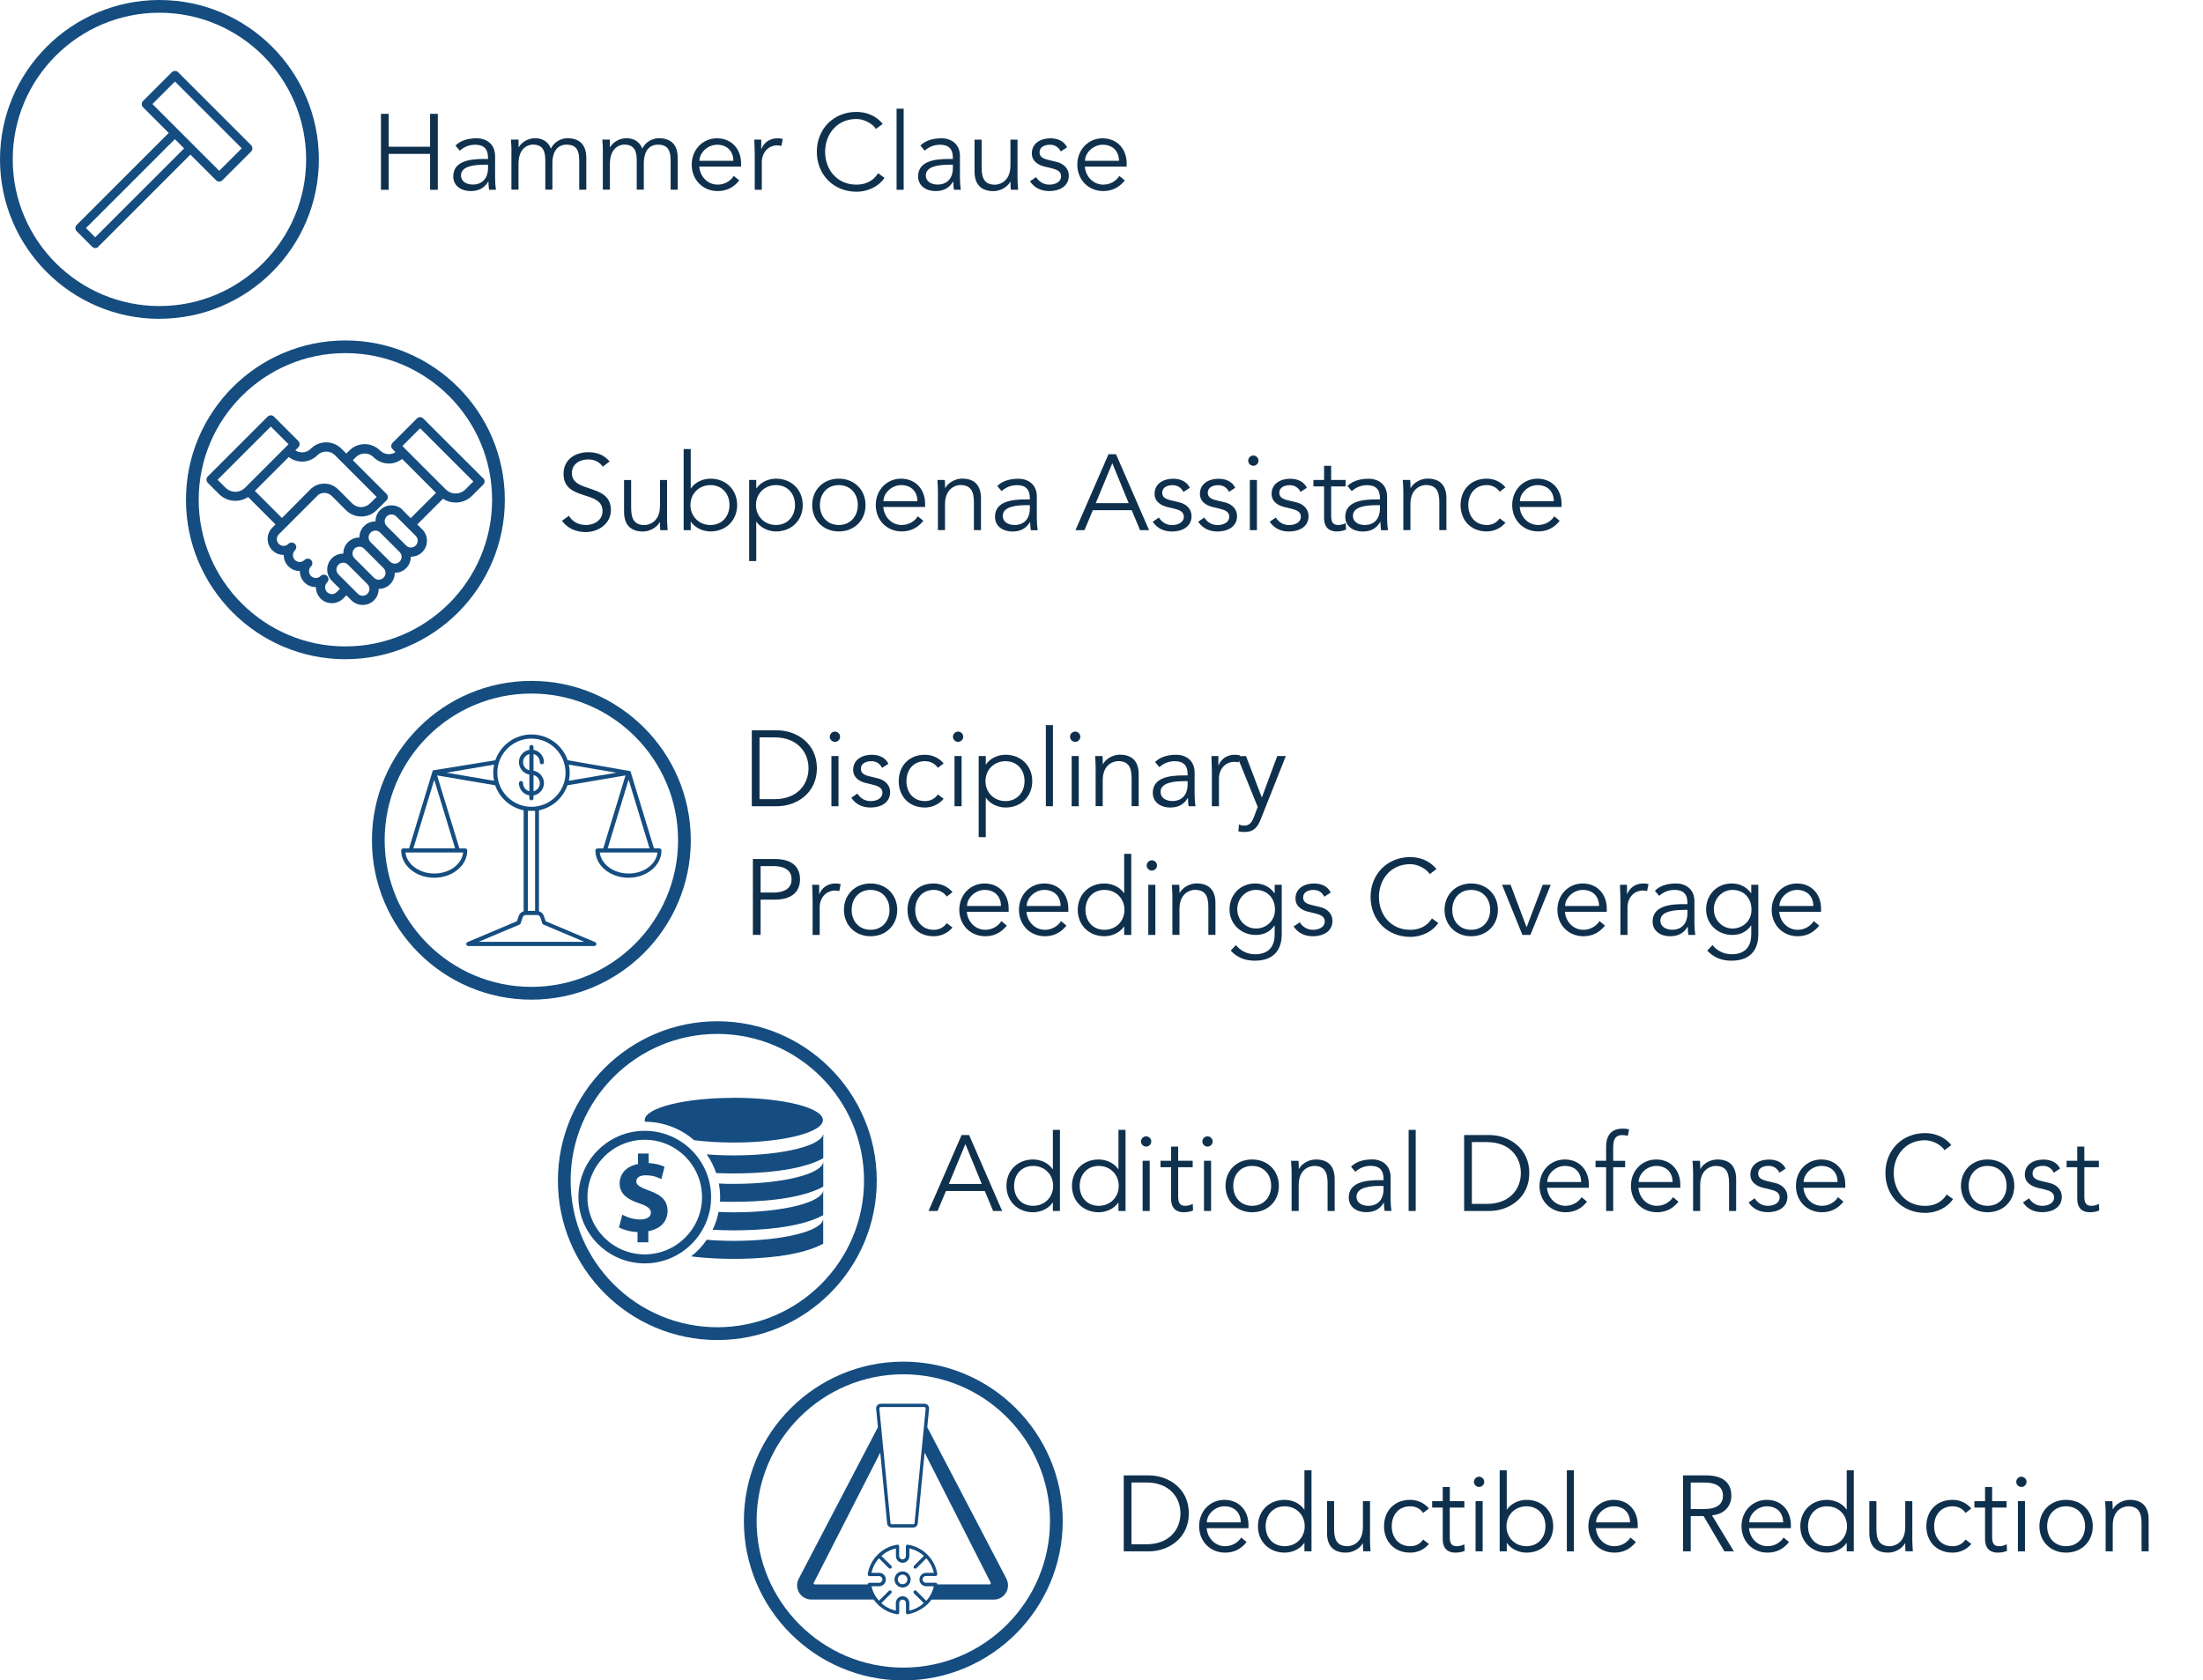 <?xml version="1.0" encoding="UTF-8"?><svg id="a" xmlns="http://www.w3.org/2000/svg" width="308" height="235" viewBox="0 0 308 235"><defs><style>.b{fill:#154d80;}.c{fill:#0f314d;}.d{fill:#0f304d;}</style></defs><g><path class="d" d="M84.28,65.28c-.46-.69-1.16-1.03-2.05-1.03-1.11,0-2.27,.58-2.27,1.92,0,2.86,5.45,1.35,5.45,5.17,0,1.93-1.81,3.07-3.5,3.07-1.29,0-2.53-.46-3.34-1.58l.97-.7c.45,.78,1.3,1.29,2.42,1.29s2.28-.69,2.28-1.94c0-3-5.45-1.33-5.45-5.22,0-2.06,1.71-3.02,3.44-3.02,1.2,0,2.16,.33,3,1.29l-.95,.73Z"/><path class="d" d="M92.31,74.14c-.04-.38-.04-.75-.04-1.12h-.03c-.43,.77-1.42,1.31-2.35,1.31-1.78,0-2.64-1.01-2.64-2.75v-4.45h.99v3.88c0,1.56,.43,2.42,1.9,2.42,.21,0,2.13-.14,2.13-2.7v-3.6h.99v5.47c0,.38,.04,1.04,.08,1.54h-1.02Z"/><path class="d" d="M95.58,62.8h.99v5.49h.03c.65-.95,1.8-1.35,2.73-1.35,2.19,0,3.73,1.57,3.73,3.69s-1.54,3.69-3.73,3.69c-.93,0-2.08-.41-2.73-1.35h-.03v1.17h-.99v-11.34Zm3.75,5.04c-1.62,0-2.8,1.21-2.8,2.79s1.19,2.79,2.8,2.79,2.66-1.22,2.66-2.79-1.02-2.79-2.66-2.79Z"/><path class="d" d="M104.74,67.12h.99v1.17h.03c.64-.95,1.8-1.35,2.73-1.35,2.19,0,3.74,1.57,3.74,3.69s-1.54,3.69-3.74,3.69c-.93,0-2.08-.41-2.73-1.35h-.03v5.49h-.99v-11.34Zm3.75,.72c-1.62,0-2.8,1.21-2.8,2.79s1.19,2.79,2.8,2.79,2.66-1.22,2.66-2.79-1.02-2.79-2.66-2.79Z"/><path class="d" d="M117.27,74.32c-2.17,0-3.72-1.58-3.72-3.69s1.54-3.69,3.72-3.69,3.74,1.57,3.74,3.69-1.54,3.69-3.74,3.69Zm0-6.48c-1.62,0-2.64,1.21-2.64,2.79s1.02,2.79,2.64,2.79,2.66-1.22,2.66-2.79-1.02-2.79-2.66-2.79Z"/><path class="d" d="M123.49,70.9c.12,1.41,1.18,2.52,2.58,2.52,1.05,0,1.86-.59,2.25-1.22l.77,.63c-.83,1.05-1.86,1.49-3.02,1.49-2.08,0-3.63-1.58-3.63-3.69s1.54-3.69,3.54-3.69c2.13,.02,3.36,1.59,3.36,3.51v.45h-5.85Zm4.77-.81c0-1.33-.85-2.25-2.28-2.25-1.29,0-2.46,1.1-2.46,2.25h4.74Z"/><path class="d" d="M132.09,67.12c.04,.38,.04,.75,.04,1.12h.03c.43-.77,1.42-1.31,2.35-1.31,1.79,0,2.64,1,2.64,2.75v4.45h-.99v-3.88c0-1.56-.44-2.42-1.91-2.42-.21,0-2.13,.14-2.13,2.7v3.6h-.99v-5.47c0-.38-.04-1.04-.07-1.54h1.02Z"/><path class="d" d="M143.98,69.84v-.18c0-1.21-.58-1.81-1.8-1.81-.83,0-1.54,.29-2.15,.83l-.6-.71c.64-.66,1.65-1.02,2.97-1.02s2.56,.78,2.56,2.49v3.14c0,.54,.06,1.2,.12,1.57h-.96c-.06-.35-.09-.77-.09-1.14h-.03c-.57,.93-1.35,1.32-2.48,1.32-1.24,0-2.41-.69-2.41-2.06,0-2.28,2.68-2.43,4.37-2.43h.49Zm-.51,.81c-1,0-3.27,.07-3.27,1.48,0,.93,.85,1.29,1.65,1.29,1.44,0,2.13-1.02,2.13-2.27v-.51h-.51Z"/><path class="d" d="M151.62,74.14h-1.26l4.62-10.62h1.05l4.62,10.62h-1.26l-1.17-2.79h-5.43l-1.17,2.79Zm1.58-3.78h4.6l-2.29-5.58-2.31,5.58Z"/><path class="d" d="M165.45,68.79c-.3-.57-.79-.94-1.51-.94s-1.45,.3-1.45,1.05c0,.66,.46,.9,1.38,1.11l1.01,.24c.97,.23,1.71,.93,1.71,1.92,0,1.53-1.37,2.16-2.73,2.16-1.07,0-2.04-.38-2.7-1.37l.86-.58c.4,.63,1.02,1.05,1.84,1.05s1.65-.36,1.65-1.17c0-.7-.6-.94-1.33-1.12l-.96-.23c-.48-.12-1.8-.51-1.8-1.85,0-1.45,1.27-2.11,2.59-2.11,.98,0,1.89,.35,2.34,1.26l-.88,.58Z"/><path class="d" d="M171.84,68.79c-.3-.57-.79-.94-1.52-.94s-1.46,.3-1.46,1.05c0,.66,.46,.9,1.38,1.11l1,.24c.98,.23,1.71,.93,1.71,1.92,0,1.53-1.37,2.16-2.73,2.16-1.06,0-2.04-.38-2.7-1.37l.85-.58c.41,.63,1.02,1.05,1.84,1.05s1.65-.36,1.65-1.17c0-.7-.6-.94-1.34-1.12l-.96-.23c-.48-.12-1.8-.51-1.8-1.85,0-1.45,1.28-2.11,2.6-2.11,.97,0,1.89,.35,2.34,1.26l-.88,.58Z"/><path class="d" d="M175.23,65.14c-.36,0-.72-.3-.72-.72s.36-.72,.72-.72,.72,.3,.72,.72-.36,.72-.72,.72Zm.5,9h-.99v-7.02h.99v7.02Z"/><path class="d" d="M181.83,68.79c-.3-.57-.79-.94-1.51-.94s-1.46,.3-1.46,1.05c0,.66,.46,.9,1.38,1.11l1,.24c.97,.23,1.71,.93,1.71,1.92,0,1.53-1.36,2.16-2.73,2.16-1.07,0-2.04-.38-2.7-1.37l.85-.58c.41,.63,1.02,1.05,1.85,1.05s1.65-.36,1.65-1.17c0-.7-.6-.94-1.33-1.12l-.96-.23c-.48-.12-1.8-.51-1.8-1.85,0-1.45,1.28-2.11,2.59-2.11,.98,0,1.89,.35,2.34,1.26l-.88,.58Z"/><path class="d" d="M188.13,68.02h-2.02v4.14c0,1.05,.41,1.26,1.02,1.26,.34,0,.72-.11,1.02-.27l.04,.91c-.36,.17-.84,.26-1.33,.26-.75,0-1.74-.33-1.74-1.88v-4.42h-1.49v-.9h1.49v-1.98h.99v1.98h2.02v.9Z"/><path class="d" d="M192.93,69.84v-.18c0-1.21-.58-1.81-1.8-1.81-.82,0-1.54,.29-2.14,.83l-.6-.71c.64-.66,1.65-1.02,2.97-1.02s2.57,.78,2.57,2.49v3.14c0,.54,.06,1.2,.12,1.57h-.96c-.06-.35-.09-.77-.09-1.14h-.03c-.57,.93-1.35,1.32-2.47,1.32-1.25,0-2.42-.69-2.42-2.06,0-2.28,2.69-2.43,4.37-2.43h.5Zm-.51,.81c-1,0-3.27,.07-3.27,1.48,0,.93,.86,1.29,1.65,1.29,1.44,0,2.13-1.02,2.13-2.27v-.51h-.51Z"/><path class="d" d="M197.16,67.12c.04,.38,.04,.75,.04,1.12h.03c.43-.77,1.42-1.31,2.35-1.31,1.79,0,2.64,1,2.64,2.75v4.45h-.99v-3.88c0-1.56-.43-2.42-1.91-2.42-.21,0-2.13,.14-2.13,2.7v3.6h-.99v-5.47c0-.38-.04-1.04-.08-1.54h1.02Z"/><path class="d" d="M209.67,68.77c-.33-.51-.98-.93-1.75-.93-1.63-.03-2.64,1.19-2.64,2.79s1.01,2.82,2.64,2.79c.78,0,1.42-.42,1.75-.93l.81,.61c-.69,.81-1.62,1.2-2.56,1.22-2.29,.03-3.72-1.58-3.72-3.69s1.43-3.72,3.72-3.69c.95,.02,1.88,.4,2.56,1.21l-.81,.62Z"/><path class="d" d="M212.47,70.9c.12,1.41,1.18,2.52,2.58,2.52,1.05,0,1.86-.59,2.25-1.22l.76,.63c-.82,1.05-1.86,1.49-3.01,1.49-2.08,0-3.63-1.58-3.63-3.69s1.54-3.69,3.54-3.69c2.13,.02,3.36,1.59,3.36,3.51v.45h-5.85Zm4.77-.81c0-1.33-.86-2.25-2.28-2.25-1.29,0-2.46,1.1-2.46,2.25h4.74Z"/></g><g><path class="b" d="M32.9,68.77c-.52,0-1-.2-1.37-.57l-1.11-1.11,7.44-7.44,2.48,2.48-.44,.44h0l-5.63,5.63c-.37,.37-.85,.57-1.37,.57Zm10.48-.32l-3.96,3.99-3.79-3.79,4.74-4.74c.53,.42,1.18,.64,1.86,.64,.81,0,1.57-.31,2.14-.89,.33-.33,.77-.51,1.23-.51s.9,.18,1.23,.51l.68,.68,.45,.45,.45,.45,4.25,4.25-.95,.93c-.33,.32-.76,.5-1.23,.5s-.9-.18-1.23-.51l-1.98-1.98c-.37-.37-.83-.62-1.32-.73-.2-.05-.41-.07-.63-.07-.07,0-.14,0-.21,.01-.54,.04-1.07,.25-1.49,.59-.09,.07-.17,.14-.25,.22Zm12.93,2.87c-.42-.42-.98-.65-1.58-.65s-1.16,.23-1.58,.65c-.44,.44-.66,1.02-.65,1.6h-.02c-.6,0-1.16,.23-1.58,.65-.44,.44-.66,1.02-.65,1.6h-.02c-.6,0-1.16,.23-1.58,.65-.42,.42-.65,.98-.65,1.58v.02h-.02c-.6,0-1.16,.23-1.58,.65-.87,.87-.87,2.29,0,3.16l1.12,1.12-.45,.45c-.18,.18-.42,.28-.67,.28s-.49-.1-.67-.28c-.37-.37-.37-.97,0-1.35,.13-.13,.19-.29,.19-.45s-.06-.33-.19-.45c-.25-.25-.66-.25-.91,0-.18,.18-.42,.28-.67,.28s-.49-.1-.67-.28c-.18-.18-.28-.42-.28-.67s.1-.49,.28-.67c.13-.13,.19-.29,.19-.45s-.06-.33-.19-.45c-.25-.25-.66-.25-.91,0-.18,.18-.42,.28-.67,.28s-.49-.1-.67-.28c-.37-.37-.37-.97,0-1.35,.13-.13,.19-.29,.19-.45s-.06-.33-.19-.45c-.25-.25-.66-.25-.91,0-.18,.18-.42,.28-.67,.28s-.49-.1-.67-.28c-.37-.37-.37-.97,0-1.34l.91-.91h0l4.6-4.6c.25-.18,.55-.28,.86-.28,.39,0,.76,.15,1.04,.43l1.98,1.98c.57,.57,1.33,.89,2.14,.89s1.56-.31,2.13-.87l1.4-1.39c.12-.12,.19-.28,.19-.45s-.07-.33-.19-.45l-4.71-4.71,.43-.43c.33-.33,.77-.51,1.23-.51s.9,.18,1.23,.51c.57,.57,1.33,.89,2.14,.89,.68,0,1.33-.23,1.86-.64l4.74,4.74-3.54,3.54-1.11-1.11Zm-4.94,11.72c-.18,.18-.42,.28-.67,.28s-.49-.1-.67-.28l-.7-.7-.45-.45-.45-.45-1.12-1.12c-.37-.37-.37-.97,0-1.35,.18-.18,.42-.28,.67-.28s.49,.1,.67,.28l1.12,1.12,.45,.45,.45,.45,.7,.7c.37,.37,.37,.97,0,1.35Zm2.53-2.92c0,.25-.1,.49-.28,.67-.18,.18-.42,.28-.67,.28s-.49-.1-.67-.28l-.7-.7-.45-.45-.45-.45-1.12-1.12h0c-.18-.18-.28-.42-.28-.67s.1-.49,.28-.67c.18-.18,.42-.28,.67-.28s.49,.1,.67,.28l1.12,1.12,.45,.45,.45,.45,.7,.7h0c.18,.18,.28,.42,.28,.67Zm1.97-1.58c-.18,.18-.42,.28-.67,.28s-.49-.1-.67-.28l-.7-.7-.45-.45-.45-.45-1.12-1.12c-.37-.37-.37-.97,0-1.34,.18-.18,.42-.28,.67-.28s.49,.1,.67,.28l1.12,1.12,.45,.45,.45,.45,.7,.7c.37,.37,.37,.97,0,1.34Zm2.25-2.25c-.18,.18-.42,.28-.67,.28s-.49-.1-.67-.28l-.7-.7-.45-.45-.45-.45-1.12-1.12c-.37-.37-.37-.97,0-1.35,.18-.18,.42-.28,.67-.28s.49,.1,.67,.28l1.12,1.12,.45,.45,.45,.45,.7,.7c.37,.37,.37,.97,0,1.35Zm4.2-7.85l-5.63-5.63h0l-.43-.44,2.48-2.48,7.44,7.44-1.11,1.11c-.37,.37-.85,.57-1.37,.57-.52,0-1-.2-1.37-.57Zm5.21-1.57l-8.35-8.34c-.12-.12-.28-.19-.45-.19s-.33,.07-.45,.19l-3.39,3.39c-.12,.12-.19,.28-.19,.45s.07,.33,.19,.45l.41,.41c-.28,.18-.6,.28-.94,.28-.46,0-.9-.18-1.23-.51-.57-.57-1.33-.89-2.14-.89s-1.57,.31-2.14,.89l-.43,.43-.68-.68c-.57-.57-1.33-.89-2.14-.89s-1.57,.31-2.14,.89c-.33,.33-.77,.51-1.23,.51-.34,0-.67-.1-.94-.28l.41-.41c.25-.25,.25-.66,0-.91l-3.39-3.39c-.12-.12-.28-.19-.45-.19s-.33,.07-.45,.19l-8.35,8.35c-.25,.25-.25,.66,0,.91l1.57,1.57c.61,.61,1.42,.94,2.28,.94,.64,0,1.26-.19,1.78-.53l3.83,3.83-.45,.45c-.87,.87-.87,2.29,0,3.16,.43,.43,1,.66,1.6,.65v.02c0,.6,.23,1.16,.65,1.58,.43,.43,1,.66,1.6,.65,0,.58,.21,1.16,.65,1.6,.43,.43,1,.66,1.6,.65,0,.58,.21,1.16,.65,1.6s.98,.65,1.58,.65,1.16-.23,1.58-.65l.45-.45,.7,.7c.42,.42,.98,.65,1.58,.65s1.16-.23,1.58-.65,.66-1.02,.65-1.6h.02c.6,0,1.16-.23,1.58-.65,.42-.42,.65-.98,.65-1.58v-.02h.02c.6,0,1.16-.23,1.58-.65s.66-1.02,.65-1.6h.02c.6,0,1.16-.23,1.58-.65,.87-.87,.87-2.29,0-3.16l-.7-.7,3.59-3.59c.52,.35,1.14,.53,1.78,.53,.86,0,1.67-.33,2.28-.94l1.57-1.57c.12-.12,.19-.28,.19-.45s-.07-.33-.19-.45Z"/><path class="b" d="M48.29,49.38c-11.31,0-20.51,9.2-20.51,20.51s9.2,20.51,20.51,20.51,20.51-9.2,20.51-20.51-9.2-20.51-20.51-20.51Zm0,42.81c-12.29,0-22.29-10-22.29-22.29s10-22.29,22.29-22.29,22.29,10,22.29,22.29-10,22.29-22.29,22.29Z"/></g><g><path class="c" d="M53.26,15.92h1.08v4.6h5.79v-4.6h1.08v10.62h-1.08v-5.02h-5.79v5.02h-1.08V15.92Z"/><path class="c" d="M68.23,22.23v-.18c0-1.21-.58-1.81-1.8-1.81-.83,0-1.54,.29-2.15,.83l-.6-.71c.65-.66,1.65-1.02,2.97-1.02s2.57,.78,2.57,2.49v3.14c0,.54,.06,1.2,.12,1.57h-.96c-.06-.35-.09-.77-.09-1.14h-.03c-.57,.93-1.35,1.32-2.48,1.32-1.24,0-2.41-.69-2.41-2.06,0-2.28,2.68-2.43,4.36-2.43h.5Zm-.51,.81c-1,0-3.27,.07-3.27,1.48,0,.93,.86,1.29,1.65,1.29,1.44,0,2.13-1.02,2.13-2.27v-.51h-.51Z"/><path class="c" d="M71.51,21.08c0-.52-.04-1.03-.08-1.56h1.07v1.06h.03c.48-.81,1.42-1.25,2.26-1.25,.76,0,1.77,.25,2.23,1.46,.41-.9,1.37-1.46,2.31-1.46,1.78,0,2.64,1,2.64,2.75v4.45h-.99v-4.09c0-1.42-.4-2.21-1.77-2.21-1.47,0-1.98,1.26-1.98,2.56v3.73h-.99v-4.09c0-1.42-.41-2.21-1.77-2.21-.24,0-1.98,.14-1.98,2.7v3.6h-.99v-5.46Z"/><path class="c" d="M84.29,21.08c0-.52-.04-1.03-.08-1.56h1.06v1.06h.03c.48-.81,1.42-1.25,2.26-1.25,.77,0,1.77,.25,2.24,1.46,.41-.9,1.37-1.46,2.31-1.46,1.79,0,2.64,1,2.64,2.75v4.45h-.99v-4.09c0-1.42-.41-2.21-1.77-2.21-1.47,0-1.98,1.26-1.98,2.56v3.73h-.99v-4.09c0-1.42-.41-2.21-1.77-2.21-.24,0-1.98,.14-1.98,2.7v3.6h-.99v-5.46Z"/><path class="c" d="M97.76,23.3c.12,1.41,1.18,2.52,2.58,2.52,1.05,0,1.86-.59,2.25-1.22l.77,.63c-.83,1.05-1.86,1.49-3.02,1.49-2.08,0-3.63-1.58-3.63-3.69s1.54-3.69,3.54-3.69c2.13,.02,3.36,1.59,3.36,3.51v.45h-5.85Zm4.77-.81c0-1.33-.86-2.25-2.28-2.25-1.29,0-2.46,1.1-2.46,2.25h4.74Z"/><path class="c" d="M105.52,21.71c0-.63-.03-1.17-.06-2.19h.97v1.3h.03c.29-.75,1.02-1.48,2.25-1.48,.29,0,.52,.03,.73,.09l-.19,.98c-.12-.04-.3-.08-.57-.08-1.5,0-2.17,1.31-2.17,2.25v3.96h-.99v-4.83Z"/><path class="c" d="M123.67,24.86c-.71,1.09-2.17,1.95-3.93,1.95-3.17,0-5.54-2.35-5.54-5.58s2.37-5.58,5.54-5.58c1.32,0,2.74,.5,3.67,1.68l-.95,.7c-.42-.69-1.6-1.39-2.73-1.39-2.73,0-4.37,2.14-4.37,4.59s1.63,4.59,4.37,4.59c1.11,0,2.25-.36,3.04-1.59l.88,.63Z"/><path class="c" d="M126.34,26.54h-.99V15.2h.99v11.34Z"/><path class="c" d="M133.22,22.23v-.18c0-1.21-.58-1.81-1.8-1.81-.82,0-1.54,.29-2.14,.83l-.6-.71c.64-.66,1.65-1.02,2.97-1.02s2.56,.78,2.56,2.49v3.14c0,.54,.06,1.2,.12,1.57h-.96c-.06-.35-.09-.77-.09-1.14h-.03c-.57,.93-1.35,1.32-2.47,1.32-1.25,0-2.42-.69-2.42-2.06,0-2.28,2.68-2.43,4.37-2.43h.49Zm-.51,.81c-1,0-3.27,.07-3.27,1.48,0,.93,.85,1.29,1.65,1.29,1.44,0,2.13-1.02,2.13-2.27v-.51h-.51Z"/><path class="c" d="M141.32,26.54c-.04-.38-.04-.75-.04-1.12h-.03c-.44,.77-1.42,1.31-2.36,1.31-1.78,0-2.64-1.01-2.64-2.75v-4.45h.99v3.88c0,1.56,.43,2.42,1.9,2.42,.21,0,2.13-.14,2.13-2.7v-3.6h.99v5.47c0,.38,.04,1.04,.08,1.54h-1.02Z"/><path class="c" d="M148.31,21.18c-.3-.57-.79-.94-1.51-.94s-1.46,.3-1.46,1.05c0,.66,.46,.9,1.38,1.11l1,.24c.98,.23,1.71,.93,1.71,1.92,0,1.53-1.36,2.16-2.73,2.16-1.07,0-2.04-.38-2.7-1.37l.86-.58c.4,.63,1.02,1.05,1.84,1.05s1.65-.36,1.65-1.17c0-.7-.6-.94-1.33-1.12l-.96-.23c-.48-.12-1.8-.51-1.8-1.85,0-1.45,1.28-2.11,2.59-2.11,.98,0,1.89,.35,2.34,1.26l-.88,.58Z"/><path class="c" d="M151.67,23.3c.12,1.41,1.19,2.52,2.58,2.52,1.05,0,1.86-.59,2.25-1.22l.76,.63c-.83,1.05-1.86,1.49-3.01,1.49-2.08,0-3.63-1.58-3.63-3.69s1.54-3.69,3.54-3.69c2.13,.02,3.36,1.59,3.36,3.51v.45h-5.85Zm4.77-.81c0-1.33-.85-2.25-2.28-2.25-1.29,0-2.46,1.1-2.46,2.25h4.74Z"/></g><g><path class="b" d="M22.29,1.78C10.98,1.78,1.78,10.98,1.78,22.29s9.2,20.51,20.51,20.51,20.51-9.2,20.51-20.51S33.6,1.78,22.29,1.78Zm0,42.81C10,44.59,0,34.59,0,22.29S10,0,22.29,0s22.29,10,22.29,22.29-10,22.29-22.29,22.29Z"/><path class="b" d="M12.02,31.89l12.43-12.43,1.29,1.29-12.43,12.43-1.29-1.29ZM21.31,14.55l3.15-3.15,9.34,9.34-3.15,3.15-9.34-9.34Zm-7.56,19.94l12.87-12.87,3.59,3.59c.24,.24,.63,.24,.88,0l4.02-4.02c.24-.24,.24-.63,0-.88l-10.21-10.21c-.24-.24-.63-.24-.88,0l-4.02,4.02c-.24,.24-.24,.63,0,.88l3.59,3.59-12.87,12.87c-.24,.24-.24,.63,0,.88l2.17,2.17c.24,.24,.63,.24,.88,0Z"/></g><g><path class="d" d="M105.11,102.13h3.52c2.66,0,5.58,1.77,5.58,5.31s-2.92,5.31-5.58,5.31h-3.52v-10.62Zm1.08,9.63h2.1c3.24,0,4.75-2.13,4.75-4.32s-1.52-4.32-4.75-4.32h-2.1v8.64Z"/><path class="d" d="M116.73,103.75c-.36,0-.72-.3-.72-.72s.36-.72,.72-.72,.72,.3,.72,.72-.36,.72-.72,.72Zm.5,9h-.99v-7.02h.99v7.02Z"/><path class="d" d="M123.33,107.39c-.3-.57-.79-.94-1.51-.94s-1.46,.3-1.46,1.05c0,.66,.46,.9,1.38,1.11l1,.24c.97,.23,1.71,.93,1.71,1.92,0,1.53-1.37,2.16-2.73,2.16-1.07,0-2.04-.38-2.7-1.37l.85-.58c.41,.63,1.02,1.05,1.85,1.05s1.65-.36,1.65-1.17c0-.7-.6-.94-1.33-1.12l-.96-.23c-.48-.12-1.8-.51-1.8-1.85,0-1.45,1.28-2.11,2.59-2.11,.98,0,1.89,.35,2.34,1.26l-.88,.58Z"/><path class="d" d="M131.12,107.38c-.33-.51-.97-.93-1.75-.93-1.64-.03-2.64,1.19-2.64,2.79s1,2.82,2.64,2.79c.78,0,1.42-.42,1.75-.93l.81,.61c-.69,.81-1.62,1.2-2.56,1.22-2.29,.03-3.72-1.58-3.72-3.69s1.43-3.72,3.72-3.69c.94,.02,1.88,.4,2.56,1.21l-.81,.62Z"/><path class="d" d="M133.95,103.75c-.36,0-.72-.3-.72-.72s.36-.72,.72-.72,.72,.3,.72,.72-.36,.72-.72,.72Zm.49,9h-.99v-7.02h.99v7.02Z"/><path class="d" d="M136.83,105.73h.99v1.17h.03c.64-.95,1.8-1.35,2.73-1.35,2.19,0,3.74,1.57,3.74,3.69s-1.54,3.69-3.74,3.69c-.93,0-2.08-.41-2.73-1.35h-.03v5.49h-.99v-11.34Zm3.75,.72c-1.62,0-2.8,1.21-2.8,2.79s1.19,2.79,2.8,2.79,2.66-1.22,2.66-2.79-1.02-2.79-2.66-2.79Z"/><path class="d" d="M147.21,112.75h-.99v-11.34h.99v11.34Z"/><path class="d" d="M150.32,103.75c-.36,0-.72-.3-.72-.72s.36-.72,.72-.72,.72,.3,.72,.72-.36,.72-.72,.72Zm.5,9h-.99v-7.02h.99v7.02Z"/><path class="d" d="M154.14,105.73c.04,.38,.04,.75,.04,1.12h.03c.43-.77,1.42-1.31,2.35-1.31,1.79,0,2.64,1,2.64,2.75v4.45h-.99v-3.88c0-1.56-.44-2.42-1.91-2.42-.21,0-2.13,.14-2.13,2.7v3.6h-.99v-5.47c0-.38-.04-1.04-.07-1.54h1.02Z"/><path class="d" d="M166.04,108.44v-.18c0-1.21-.58-1.81-1.8-1.81-.83,0-1.54,.29-2.15,.83l-.6-.71c.65-.66,1.65-1.02,2.97-1.02s2.56,.78,2.56,2.49v3.14c0,.54,.06,1.2,.12,1.57h-.96c-.06-.35-.09-.77-.09-1.14h-.03c-.57,.93-1.35,1.32-2.48,1.32-1.24,0-2.41-.69-2.41-2.06,0-2.28,2.68-2.43,4.37-2.43h.49Zm-.51,.81c-1,0-3.27,.07-3.27,1.48,0,.93,.85,1.29,1.65,1.29,1.44,0,2.13-1.02,2.13-2.27v-.51h-.51Z"/><path class="d" d="M169.43,107.92c0-.63-.03-1.17-.06-2.19h.97v1.3h.03c.29-.75,1.02-1.48,2.25-1.48,.29,0,.52,.03,.74,.09l-.2,.98c-.12-.04-.3-.08-.57-.08-1.5,0-2.17,1.31-2.17,2.25v3.96h-.99v-4.83Z"/><path class="d" d="M176.42,111.53l2.15-5.8h1.2l-3.51,8.85c-.42,1.08-.99,1.77-2.21,1.77-.3,0-.62-.01-.92-.1l.1-.96c.23,.12,.48,.17,.75,.17,.69,0,1.05-.46,1.35-1.26l.51-1.35-2.88-7.11h1.25l2.21,5.8Z"/><path class="d" d="M105.26,120.13h3.09c2.16,0,3.5,.93,3.5,2.83s-1.34,2.85-3.5,2.85h-2.01v4.93h-1.08v-10.62Zm1.08,4.69h1.74c1.94,0,2.59-.84,2.59-1.86s-.66-1.84-2.59-1.84h-1.74v3.7Z"/><path class="d" d="M113.61,125.92c0-.63-.03-1.17-.06-2.19h.98v1.3h.03c.29-.75,1.02-1.48,2.25-1.48,.29,0,.52,.03,.73,.09l-.2,.98c-.12-.04-.3-.08-.57-.08-1.5,0-2.17,1.31-2.17,2.25v3.96h-.99v-4.83Z"/><path class="d" d="M121.71,130.93c-2.17,0-3.72-1.58-3.72-3.69s1.54-3.69,3.72-3.69,3.73,1.57,3.73,3.69-1.54,3.69-3.73,3.69Zm0-6.48c-1.62,0-2.64,1.21-2.64,2.79s1.02,2.79,2.64,2.79,2.65-1.22,2.65-2.79-1.02-2.79-2.65-2.79Z"/><path class="d" d="M132.36,125.38c-.33-.51-.98-.93-1.76-.93-1.63-.03-2.64,1.19-2.64,2.79s1,2.82,2.64,2.79c.78,0,1.43-.42,1.76-.93l.81,.61c-.69,.81-1.62,1.2-2.57,1.22-2.29,.03-3.72-1.58-3.72-3.69s1.42-3.72,3.72-3.69c.95,.02,1.88,.4,2.57,1.21l-.81,.62Z"/><path class="d" d="M135.17,127.51c.12,1.41,1.19,2.52,2.58,2.52,1.05,0,1.86-.59,2.25-1.22l.76,.63c-.83,1.05-1.86,1.49-3.01,1.49-2.08,0-3.63-1.58-3.63-3.69s1.54-3.69,3.54-3.69c2.13,.02,3.36,1.59,3.36,3.51v.45h-5.85Zm4.77-.81c0-1.33-.86-2.25-2.28-2.25-1.29,0-2.46,1.1-2.46,2.25h4.74Z"/><path class="d" d="M143.51,127.51c.12,1.41,1.19,2.52,2.58,2.52,1.05,0,1.86-.59,2.25-1.22l.76,.63c-.83,1.05-1.86,1.49-3.01,1.49-2.08,0-3.63-1.58-3.63-3.69s1.54-3.69,3.54-3.69c2.13,.02,3.36,1.59,3.36,3.51v.45h-5.85Zm4.77-.81c0-1.33-.86-2.25-2.28-2.25-1.29,0-2.46,1.1-2.46,2.25h4.74Z"/><path class="d" d="M158.16,130.75h-.99v-1.17h-.03c-.64,.94-1.8,1.35-2.73,1.35-2.19,0-3.73-1.58-3.73-3.69s1.54-3.69,3.73-3.69c.93,0,2.09,.4,2.73,1.35h.03v-5.49h.99v11.34Zm-3.75-.72c1.62,0,2.8-1.22,2.8-2.79s-1.18-2.79-2.8-2.79-2.65,1.21-2.65,2.79,1.02,2.79,2.65,2.79Z"/><path class="d" d="M161.04,121.75c-.36,0-.72-.3-.72-.72s.36-.72,.72-.72,.72,.3,.72,.72-.36,.72-.72,.72Zm.49,9h-.99v-7.02h.99v7.02Z"/><path class="d" d="M164.87,123.73c.04,.38,.04,.75,.04,1.12h.03c.43-.77,1.42-1.31,2.35-1.31,1.79,0,2.64,1,2.64,2.75v4.45h-.99v-3.88c0-1.56-.44-2.42-1.91-2.42-.21,0-2.13,.14-2.13,2.7v3.6h-.99v-5.47c0-.38-.04-1.04-.07-1.54h1.02Z"/><path class="d" d="M172.8,132.16c.58,.78,1.56,1.29,2.68,1.29,2.01,0,2.73-1.24,2.73-2.76v-1.26h-.03c-.63,.94-1.61,1.32-2.62,1.32-2.03,0-3.66-1.52-3.66-3.57s1.5-3.63,3.57-3.63c.84,0,1.9,.25,2.71,1.35h.03v-1.17h.99v6.96c0,1.53-.62,3.66-3.76,3.66-1.4,0-2.47-.45-3.38-1.41l.74-.78Zm2.79-2.31c1.44,0,2.71-1.08,2.66-2.7,0-1.47-1.01-2.7-2.66-2.7-1.47,0-2.61,1.23-2.61,2.7s1.14,2.7,2.61,2.7Z"/><path class="d" d="M185.15,125.39c-.3-.57-.79-.94-1.51-.94s-1.45,.3-1.45,1.05c0,.66,.46,.9,1.38,1.11l1.01,.24c.97,.23,1.71,.93,1.71,1.92,0,1.53-1.36,2.16-2.73,2.16-1.07,0-2.04-.38-2.7-1.37l.86-.58c.4,.63,1.02,1.05,1.84,1.05s1.65-.36,1.65-1.17c0-.7-.6-.94-1.33-1.12l-.96-.23c-.48-.12-1.8-.51-1.8-1.85,0-1.45,1.27-2.11,2.59-2.11,.98,0,1.89,.35,2.34,1.26l-.88,.58Z"/><path class="d" d="M201.09,129.07c-.71,1.09-2.17,1.95-3.93,1.95-3.17,0-5.54-2.35-5.54-5.58s2.37-5.58,5.54-5.58c1.32,0,2.74,.5,3.67,1.68l-.94,.7c-.42-.69-1.61-1.39-2.73-1.39-2.73,0-4.37,2.14-4.37,4.59s1.63,4.59,4.37,4.59c1.11,0,2.25-.36,3.04-1.59l.88,.63Z"/><path class="d" d="M205.68,130.93c-2.17,0-3.72-1.58-3.72-3.69s1.55-3.69,3.72-3.69,3.74,1.57,3.74,3.69-1.54,3.69-3.74,3.69Zm0-6.48c-1.62,0-2.64,1.21-2.64,2.79s1.02,2.79,2.64,2.79,2.66-1.22,2.66-2.79-1.02-2.79-2.66-2.79Z"/><path class="d" d="M213.96,130.75h-1.11l-2.85-7.02h1.19l2.23,5.91h.03l2.24-5.91h1.12l-2.85,7.02Z"/><path class="d" d="M218.79,127.51c.12,1.41,1.18,2.52,2.58,2.52,1.05,0,1.86-.59,2.25-1.22l.77,.63c-.83,1.05-1.86,1.49-3.02,1.49-2.08,0-3.63-1.58-3.63-3.69s1.54-3.69,3.54-3.69c2.13,.02,3.36,1.59,3.36,3.51v.45h-5.85Zm4.77-.81c0-1.33-.85-2.25-2.28-2.25-1.29,0-2.46,1.1-2.46,2.25h4.74Z"/><path class="d" d="M226.55,125.92c0-.63-.03-1.17-.06-2.19h.98v1.3h.03c.29-.75,1.02-1.48,2.25-1.48,.29,0,.52,.03,.73,.09l-.2,.98c-.12-.04-.3-.08-.57-.08-1.5,0-2.17,1.31-2.17,2.25v3.96h-.99v-4.83Z"/><path class="d" d="M235.92,126.44v-.18c0-1.21-.58-1.81-1.8-1.81-.83,0-1.54,.29-2.15,.83l-.6-.71c.64-.66,1.65-1.02,2.97-1.02s2.56,.78,2.56,2.49v3.14c0,.54,.06,1.2,.12,1.57h-.96c-.06-.35-.09-.77-.09-1.14h-.03c-.57,.93-1.35,1.32-2.47,1.32-1.25,0-2.42-.69-2.42-2.06,0-2.28,2.69-2.43,4.37-2.43h.5Zm-.51,.81c-1,0-3.27,.07-3.27,1.48,0,.93,.86,1.29,1.65,1.29,1.44,0,2.13-1.02,2.13-2.27v-.51h-.51Z"/><path class="d" d="M239.43,132.16c.58,.78,1.56,1.29,2.68,1.29,2.01,0,2.73-1.24,2.73-2.76v-1.26h-.03c-.63,.94-1.61,1.32-2.62,1.32-2.03,0-3.66-1.52-3.66-3.57s1.5-3.63,3.57-3.63c.84,0,1.9,.25,2.71,1.35h.03v-1.17h.99v6.96c0,1.53-.61,3.66-3.76,3.66-1.39,0-2.47-.45-3.38-1.41l.74-.78Zm2.79-2.31c1.44,0,2.71-1.08,2.65-2.7,0-1.47-1-2.7-2.65-2.7-1.47,0-2.61,1.23-2.61,2.7s1.14,2.7,2.61,2.7Z"/><path class="d" d="M248.75,127.51c.12,1.41,1.19,2.52,2.58,2.52,1.05,0,1.86-.59,2.25-1.22l.76,.63c-.82,1.05-1.86,1.49-3.01,1.49-2.08,0-3.63-1.58-3.63-3.69s1.54-3.69,3.54-3.69c2.13,.02,3.36,1.59,3.36,3.51v.45h-5.85Zm4.77-.81c0-1.33-.86-2.25-2.28-2.25-1.29,0-2.46,1.1-2.46,2.25h4.74Z"/></g><g><path class="b" d="M74.29,96.99c-11.31,0-20.51,9.2-20.51,20.51s9.2,20.51,20.51,20.51,20.51-9.2,20.51-20.51-9.2-20.51-20.51-20.51Zm0,42.81c-12.29,0-22.29-10-22.29-22.29s10-22.29,22.29-22.29,22.29,10,22.29,22.29-10,22.29-22.29,22.29Z"/><path class="b" d="M75.47,109.52c0,.55-.38,1.01-.88,1.14v-2.27c.51,.13,.88,.59,.88,1.14Zm-1.46-1.79c-.51-.13-.88-.59-.88-1.14s.38-1.01,.88-1.14v2.27Zm1.46-1.14c0,.16,.13,.29,.29,.29s.29-.13,.29-.29c0-.87-.63-1.59-1.46-1.73v-.39c0-.16-.13-.29-.29-.29s-.29,.13-.29,.29v.39c-.83,.14-1.46,.86-1.46,1.73,0,.87,.64,1.59,1.46,1.73v2.33c-.51-.13-.88-.59-.88-1.14,0-.16-.13-.29-.29-.29s-.29,.13-.29,.29c0,.87,.63,1.59,1.46,1.73v.39c0,.16,.13,.29,.29,.29s.29-.13,.29-.29v-.39c.83-.14,1.46-.86,1.46-1.73,0-.87-.64-1.59-1.46-1.73v-2.33c.51,.13,.88,.59,.88,1.14Z"/><path class="b" d="M87.89,122.16c-2.11,0-3.85-1.3-4.03-2.94h8.06c-.18,1.65-1.92,2.94-4.03,2.94h0Zm0-13.11l2.92,9.59h-5.85l2.92-9.59Zm-8.36,.14c.08-.36,.12-.74,.12-1.13s-.04-.76-.12-1.13l6.64,1.13-6.64,1.13Zm-5.23,3.64c-2.63,0-4.77-2.14-4.77-4.77s2.14-4.77,4.77-4.77,4.77,2.14,4.77,4.77-2.14,4.77-4.77,4.77Zm-.5,14.55v-13.99h1.01v13.99h-1.01Zm1.73,.89l.29,.86c.03,.08,.09,.14,.16,.17l5.71,2.41h-14.77l5.71-2.41c.08-.03,.14-.1,.16-.17l.29-.86c.06-.19,.23-.31,.43-.31h1.59c.19,0,.37,.12,.43,.31h0Zm-6.45-19.08l-6.64-1.13,6.64-1.13c-.08,.36-.12,.74-.12,1.13,0,.39,.04,.76,.12,1.13Zm-5.44,9.45h-5.85l2.92-9.59,2.92,9.59Zm1.11,.58c-.18,1.65-1.92,2.94-4.03,2.94s-3.85-1.3-4.03-2.94h8.06Zm27.49-.58h-.81l-3.29-10.8-8.77-1.52c-.73-2.1-2.72-3.61-5.06-3.61s-4.33,1.51-5.06,3.61l-8.74,1.42-3.32,10.91h-.81c-.16,0-.29,.13-.29,.29,0,2.1,2.07,3.81,4.62,3.81s4.62-1.71,4.62-3.81c0-.16-.13-.29-.29-.29h-.81l-3.12-10.21,8.12,1.38c.61,1.76,2.12,3.11,3.98,3.5v14.12c-.32,.09-.58,.33-.69,.66l-.25,.73-6.91,2.92c-.13,.05-.2,.19-.17,.32,.03,.14,.15,.23,.28,.23h17.62c.14,0,.26-.1,.28-.23,.03-.14-.04-.27-.17-.32l-6.91-2.92-.25-.73c-.11-.33-.37-.57-.69-.66v-14.12c1.86-.38,3.37-1.73,3.98-3.5l8.12-1.38-3.11,10.21h-.81c-.16,0-.29,.13-.29,.29,0,2.1,2.07,3.81,4.62,3.81s4.62-1.71,4.62-3.81c0-.16-.13-.29-.29-.29h0Z"/></g><g><path class="c" d="M131.08,169.35h-1.26l4.62-10.62h1.05l4.62,10.62h-1.26l-1.17-2.79h-5.43l-1.17,2.79Zm1.58-3.78h4.6l-2.29-5.58-2.31,5.58Z"/><path class="c" d="M148.19,169.35h-.99v-1.17h-.03c-.65,.95-1.8,1.35-2.73,1.35-2.19,0-3.73-1.57-3.73-3.69s1.54-3.69,3.73-3.69c.93,0,2.08,.4,2.73,1.35h.03v-5.49h.99v11.34Zm-3.75-.72c1.62,0,2.8-1.21,2.8-2.79s-1.18-2.79-2.8-2.79-2.66,1.21-2.66,2.79,1.02,2.79,2.66,2.79Z"/><path class="c" d="M157.36,169.35h-.99v-1.17h-.03c-.64,.95-1.8,1.35-2.73,1.35-2.19,0-3.74-1.57-3.74-3.69s1.54-3.69,3.74-3.69c.93,0,2.08,.4,2.73,1.35h.03v-5.49h.99v11.34Zm-3.75-.72c1.62,0,2.8-1.21,2.8-2.79s-1.19-2.79-2.8-2.79-2.66,1.21-2.66,2.79,1.02,2.79,2.66,2.79Z"/><path class="c" d="M160.24,160.35c-.36,0-.72-.3-.72-.72s.36-.72,.72-.72,.72,.3,.72,.72-.36,.72-.72,.72Zm.5,9h-.99v-7.02h.99v7.02Z"/><path class="c" d="M166.75,163.23h-2.03v4.14c0,1.05,.41,1.26,1.02,1.26,.34,0,.72-.11,1.02-.27l.04,.92c-.36,.17-.84,.25-1.33,.25-.75,0-1.74-.33-1.74-1.88v-4.42h-1.48v-.9h1.48v-1.98h.99v1.98h2.03v.9Z"/><path class="c" d="M168.82,160.35c-.36,0-.72-.3-.72-.72s.36-.72,.72-.72,.72,.3,.72,.72-.36,.72-.72,.72Zm.5,9h-.99v-7.02h.99v7.02Z"/><path class="c" d="M175.06,169.53c-2.17,0-3.72-1.57-3.72-3.69s1.54-3.69,3.72-3.69,3.74,1.57,3.74,3.69-1.54,3.69-3.74,3.69Zm0-6.48c-1.62,0-2.64,1.21-2.64,2.79s1.02,2.79,2.64,2.79,2.66-1.21,2.66-2.79-1.02-2.79-2.66-2.79Z"/><path class="c" d="M181.54,162.33c.04,.38,.04,.75,.04,1.12h.03c.43-.77,1.42-1.3,2.35-1.3,1.79,0,2.64,1,2.64,2.74v4.46h-.99v-3.88c0-1.56-.43-2.42-1.91-2.42-.21,0-2.13,.13-2.13,2.7v3.6h-.99v-5.47c0-.38-.04-1.04-.08-1.54h1.02Z"/><path class="c" d="M193.43,165.04v-.18c0-1.22-.58-1.82-1.8-1.82-.82,0-1.54,.29-2.14,.83l-.6-.71c.64-.66,1.65-1.02,2.97-1.02s2.56,.78,2.56,2.49v3.13c0,.54,.06,1.2,.12,1.58h-.96c-.06-.34-.09-.76-.09-1.14h-.03c-.57,.93-1.35,1.32-2.47,1.32-1.25,0-2.42-.69-2.42-2.05,0-2.28,2.68-2.43,4.37-2.43h.49Zm-.51,.81c-1,0-3.27,.08-3.27,1.49,0,.93,.85,1.29,1.65,1.29,1.44,0,2.13-1.02,2.13-2.27v-.51h-.51Z"/><path class="c" d="M197.93,169.35h-.99v-11.34h.99v11.34Z"/><path class="c" d="M204.7,158.73h3.53c2.65,0,5.58,1.77,5.58,5.31s-2.92,5.31-5.58,5.31h-3.53v-10.62Zm1.08,9.63h2.1c3.24,0,4.75-2.13,4.75-4.32s-1.51-4.32-4.75-4.32h-2.1v8.64Z"/><path class="c" d="M216.29,166.11c.12,1.41,1.19,2.52,2.58,2.52,1.05,0,1.86-.58,2.25-1.21l.76,.63c-.83,1.05-1.86,1.48-3.01,1.48-2.08,0-3.63-1.57-3.63-3.69s1.54-3.69,3.54-3.69c2.13,.01,3.36,1.59,3.36,3.51v.45h-5.85Zm4.77-.81c0-1.33-.85-2.25-2.28-2.25-1.29,0-2.46,1.09-2.46,2.25h4.74Z"/><path class="c" d="M227.21,163.23h-1.67v6.12h-.99v-6.12h-1.48v-.9h1.48v-1.92c0-1.86,.93-2.58,2.36-2.58,.29,0,.57,.04,.85,.11l-.18,.9c-.24-.06-.51-.1-.76-.1-1.1,0-1.28,.78-1.28,1.8v1.8h1.67v.9Z"/><path class="c" d="M229.07,166.11c.12,1.41,1.18,2.52,2.58,2.52,1.05,0,1.86-.58,2.25-1.21l.77,.63c-.83,1.05-1.86,1.48-3.02,1.48-2.08,0-3.63-1.57-3.63-3.69s1.55-3.69,3.54-3.69c2.13,.01,3.36,1.59,3.36,3.51v.45h-5.85Zm4.77-.81c0-1.33-.86-2.25-2.28-2.25-1.29,0-2.46,1.09-2.46,2.25h4.74Z"/><path class="c" d="M237.67,162.33c.04,.38,.04,.75,.04,1.12h.03c.43-.77,1.42-1.3,2.35-1.3,1.79,0,2.64,1,2.64,2.74v4.46h-.99v-3.88c0-1.56-.43-2.42-1.91-2.42-.21,0-2.13,.13-2.13,2.7v3.6h-.99v-5.47c0-.38-.04-1.04-.08-1.54h1.02Z"/><path class="c" d="M248.78,163.99c-.3-.57-.79-.95-1.52-.95s-1.45,.3-1.45,1.05c0,.66,.46,.9,1.38,1.11l1,.24c.97,.22,1.71,.93,1.71,1.92,0,1.53-1.37,2.16-2.73,2.16-1.06,0-2.04-.38-2.7-1.36l.85-.58c.41,.63,1.02,1.05,1.84,1.05s1.65-.36,1.65-1.17c0-.71-.6-.95-1.33-1.12l-.96-.23c-.48-.12-1.8-.51-1.8-1.84,0-1.46,1.27-2.11,2.59-2.11,.97,0,1.89,.34,2.34,1.26l-.88,.58Z"/><path class="c" d="M252.14,166.11c.12,1.41,1.19,2.52,2.58,2.52,1.05,0,1.86-.58,2.25-1.21l.76,.63c-.83,1.05-1.86,1.48-3.01,1.48-2.08,0-3.63-1.57-3.63-3.69s1.54-3.69,3.54-3.69c2.13,.01,3.36,1.59,3.36,3.51v.45h-5.85Zm4.77-.81c0-1.33-.85-2.25-2.28-2.25-1.29,0-2.46,1.09-2.46,2.25h4.74Z"/><path class="c" d="M273.07,167.67c-.71,1.09-2.17,1.95-3.93,1.95-3.17,0-5.54-2.35-5.54-5.58s2.37-5.58,5.54-5.58c1.32,0,2.75,.5,3.67,1.68l-.95,.71c-.42-.69-1.6-1.39-2.73-1.39-2.73,0-4.37,2.14-4.37,4.59s1.63,4.59,4.37,4.59c1.11,0,2.25-.36,3.04-1.59l.88,.63Z"/><path class="c" d="M277.88,169.53c-2.17,0-3.72-1.57-3.72-3.69s1.54-3.69,3.72-3.69,3.74,1.57,3.74,3.69-1.54,3.69-3.74,3.69Zm0-6.48c-1.62,0-2.64,1.21-2.64,2.79s1.02,2.79,2.64,2.79,2.66-1.21,2.66-2.79-1.02-2.79-2.66-2.79Z"/><path class="c" d="M287.14,163.99c-.3-.57-.79-.95-1.51-.95s-1.46,.3-1.46,1.05c0,.66,.46,.9,1.38,1.11l1,.24c.97,.22,1.71,.93,1.71,1.92,0,1.53-1.37,2.16-2.73,2.16-1.07,0-2.04-.38-2.7-1.36l.85-.58c.41,.63,1.02,1.05,1.85,1.05s1.65-.36,1.65-1.17c0-.71-.6-.95-1.33-1.12l-.96-.23c-.48-.12-1.8-.51-1.8-1.84,0-1.46,1.28-2.11,2.59-2.11,.97,0,1.89,.34,2.34,1.26l-.88,.58Z"/><path class="c" d="M293.44,163.23h-2.03v4.14c0,1.05,.41,1.26,1.02,1.26,.34,0,.72-.11,1.02-.27l.04,.92c-.36,.17-.84,.25-1.33,.25-.75,0-1.74-.33-1.74-1.88v-4.42h-1.49v-.9h1.49v-1.98h.99v1.98h2.03v.9Z"/></g><g><path class="b" d="M100.29,144.59c-11.31,0-20.51,9.2-20.51,20.51s9.2,20.51,20.51,20.51,20.51-9.2,20.51-20.51-9.2-20.51-20.51-20.51Zm0,42.81c-12.29,0-22.29-10-22.29-22.29s10-22.29,22.29-22.29,22.29,10,22.29,22.29-10,22.29-22.29,22.29Z"/><path class="b" d="M115.09,170.4c0,1.73-5.58,3.13-12.46,3.13-1.34,0-2.62-.05-3.82-.15-.6,.88-1.35,1.67-2.18,2.32,2.27,.29,4.48,.35,6,.35,3.11,0,9.08-.27,12.46-2.12v-3.54h0Zm0-4c0,1.72-5.58,3.14-12.46,3.14-.75,0-1.47-.02-2.17-.06-.16,.88-.45,1.72-.83,2.5,1.14,.06,2.17,.08,3,.08,3.11,0,9.08-.26,12.46-2.12v-3.54Zm0-3.98c0,1.72-5.58,3.14-12.46,3.14-.73,0-1.44,0-2.13-.05,.11,.62,.18,1.25,.18,1.9,0,.22,0,.42-.02,.63,.75,.03,1.41,.03,1.98,.03,3.11,0,9.08-.26,12.46-2.12v-3.54h0Zm-25.89-1.07v1.44c-1.62,.3-2.57,1.35-2.57,2.71,0,1.47,1.11,2.24,2.74,2.78,1.14,.38,1.63,.75,1.63,1.32s-.59,.94-1.47,.94c-.99,0-1.88-.32-2.53-.67l-.46,1.78c.58,.32,1.57,.61,2.59,.65v1.44h1.51v-1.57c1.75-.29,2.69-1.44,2.69-2.79,0-1.38-.72-2.22-2.53-2.86-1.31-.47-1.84-.8-1.84-1.29,0-.43,.32-.87,1.31-.87,1.1,0,1.81,.35,2.19,.53l.45-1.72c-.53-.24-1.21-.47-2.22-.51v-1.34h-1.49Zm.94-1.96c4.42,0,8.01,3.6,8.01,8.02s-3.59,8.01-8.01,8.01-8.01-3.59-8.01-8.01,3.59-8.02,8.01-8.02Zm24.96-.94c0,1.73-5.59,3.13-12.47,3.13-1.34,0-2.63-.05-3.83-.15,.55,.79,1.01,1.67,1.33,2.62,.94,.04,1.8,.05,2.5,.05,3.11,0,9.09-.26,12.47-2.12v-3.53h0Zm-24.96-.31c-5.11,0-9.27,4.16-9.27,9.27s4.16,9.27,9.27,9.27,9.28-4.15,9.28-9.27-4.17-9.27-9.28-9.27Zm12.45-4.61c-6.88,0-12.45,1.4-12.45,3.12,0,.08,0,.15,.03,.22,2.62,.01,5.03,.98,6.87,2.58,1.68,.22,3.56,.33,5.55,.33,6.88,0,12.46-1.41,12.46-3.14s-5.58-3.12-12.46-3.12h0Z"/></g><g><path class="d" d="M157.11,206.33h3.52c2.66,0,5.58,1.77,5.58,5.31s-2.92,5.31-5.58,5.31h-3.52v-10.62Zm1.08,9.63h2.1c3.24,0,4.75-2.13,4.75-4.32s-1.52-4.32-4.75-4.32h-2.1v8.64Z"/><path class="d" d="M168.7,213.71c.12,1.41,1.19,2.52,2.58,2.52,1.05,0,1.86-.58,2.25-1.21l.76,.63c-.83,1.05-1.86,1.48-3.01,1.48-2.08,0-3.63-1.57-3.63-3.69s1.54-3.69,3.54-3.69c2.13,.01,3.36,1.59,3.36,3.51v.45h-5.85Zm4.77-.81c0-1.33-.86-2.25-2.28-2.25-1.29,0-2.46,1.09-2.46,2.25h4.74Z"/><path class="d" d="M183.36,216.95h-.99v-1.17h-.03c-.64,.95-1.8,1.35-2.73,1.35-2.19,0-3.74-1.57-3.74-3.69s1.54-3.69,3.74-3.69c.93,0,2.08,.4,2.73,1.35h.03v-5.49h.99v11.34Zm-3.75-.72c1.62,0,2.8-1.21,2.8-2.79s-1.18-2.79-2.8-2.79-2.66,1.21-2.66,2.79,1.02,2.79,2.66,2.79Z"/><path class="d" d="M190.59,216.95c-.04-.38-.04-.75-.04-1.12h-.03c-.43,.76-1.42,1.3-2.35,1.3-1.79,0-2.64-1-2.64-2.74v-4.46h.99v3.88c0,1.56,.44,2.42,1.9,2.42,.21,0,2.13-.13,2.13-2.7v-3.6h.99v5.47c0,.38,.04,1.04,.07,1.54h-1.02Z"/><path class="d" d="M198.97,211.58c-.33-.51-.97-.93-1.75-.93-1.64-.03-2.64,1.18-2.64,2.79s1,2.82,2.64,2.79c.78,0,1.42-.42,1.75-.93l.81,.62c-.69,.81-1.62,1.2-2.56,1.21-2.29,.03-3.72-1.57-3.72-3.69s1.43-3.72,3.72-3.69c.94,.01,1.88,.4,2.56,1.21l-.81,.61Z"/><path class="d" d="M204.72,210.83h-2.03v4.14c0,1.05,.4,1.26,1.02,1.26,.35,0,.72-.11,1.02-.27l.05,.92c-.36,.17-.84,.25-1.33,.25-.75,0-1.74-.33-1.74-1.88v-4.42h-1.48v-.9h1.48v-1.98h.99v1.98h2.03v.9Z"/><path class="d" d="M206.79,207.95c-.36,0-.72-.3-.72-.72s.36-.72,.72-.72,.72,.3,.72,.72-.36,.72-.72,.72Zm.5,9h-.99v-7.02h.99v7.02Z"/><path class="d" d="M209.67,205.61h.99v5.49h.03c.65-.95,1.8-1.35,2.73-1.35,2.19,0,3.73,1.57,3.73,3.69s-1.54,3.69-3.73,3.69c-.93,0-2.08-.4-2.73-1.35h-.03v1.17h-.99v-11.34Zm3.75,5.04c-1.62,0-2.8,1.21-2.8,2.79s1.18,2.79,2.8,2.79,2.65-1.21,2.65-2.79-1.02-2.79-2.65-2.79Z"/><path class="d" d="M220.05,216.95h-.99v-11.34h.99v11.34Z"/><path class="d" d="M223.12,213.71c.12,1.41,1.18,2.52,2.58,2.52,1.05,0,1.86-.58,2.25-1.21l.76,.63c-.82,1.05-1.86,1.48-3.01,1.48-2.08,0-3.63-1.57-3.63-3.69s1.54-3.69,3.54-3.69c2.13,.01,3.36,1.59,3.36,3.51v.45h-5.85Zm4.77-.81c0-1.33-.86-2.25-2.28-2.25-1.29,0-2.46,1.09-2.46,2.25h4.74Z"/><path class="d" d="M236.38,216.95h-1.08v-10.62h3.27c2.16,0,3.49,.93,3.49,2.83,0,1.47-.97,2.6-2.71,2.75l3.06,5.04h-1.32l-2.91-4.93h-1.8v4.93Zm0-5.92h1.92c1.93,0,2.59-.84,2.59-1.86s-.66-1.84-2.59-1.84h-1.92v3.71Z"/><path class="d" d="M244.53,213.71c.12,1.41,1.19,2.52,2.58,2.52,1.05,0,1.86-.58,2.25-1.21l.76,.63c-.83,1.05-1.86,1.48-3.01,1.48-2.08,0-3.63-1.57-3.63-3.69s1.54-3.69,3.54-3.69c2.13,.01,3.36,1.59,3.36,3.51v.45h-5.85Zm4.77-.81c0-1.33-.86-2.25-2.28-2.25-1.29,0-2.46,1.09-2.46,2.25h4.74Z"/><path class="d" d="M259.18,216.95h-.99v-1.17h-.03c-.64,.95-1.8,1.35-2.73,1.35-2.19,0-3.73-1.57-3.73-3.69s1.54-3.69,3.73-3.69c.93,0,2.09,.4,2.73,1.35h.03v-5.49h.99v11.34Zm-3.75-.72c1.62,0,2.8-1.21,2.8-2.79s-1.18-2.79-2.8-2.79-2.65,1.21-2.65,2.79,1.02,2.79,2.65,2.79Z"/><path class="d" d="M266.41,216.95c-.04-.38-.04-.75-.04-1.12h-.03c-.43,.76-1.42,1.3-2.35,1.3-1.79,0-2.64-1-2.64-2.74v-4.46h.99v3.88c0,1.56,.44,2.42,1.9,2.42,.21,0,2.13-.13,2.13-2.7v-3.6h.99v5.47c0,.38,.04,1.04,.07,1.54h-1.02Z"/><path class="d" d="M274.8,211.58c-.33-.51-.97-.93-1.75-.93-1.64-.03-2.64,1.18-2.64,2.79s1,2.82,2.64,2.79c.78,0,1.42-.42,1.75-.93l.81,.62c-.69,.81-1.62,1.2-2.57,1.21-2.29,.03-3.72-1.57-3.72-3.69s1.42-3.72,3.72-3.69c.94,.01,1.88,.4,2.57,1.21l-.81,.61Z"/><path class="d" d="M280.54,210.83h-2.02v4.14c0,1.05,.4,1.26,1.02,1.26,.34,0,.72-.11,1.02-.27l.04,.92c-.36,.17-.84,.25-1.33,.25-.75,0-1.74-.33-1.74-1.88v-4.42h-1.49v-.9h1.49v-1.98h.99v1.98h2.02v.9Z"/><path class="d" d="M282.61,207.95c-.36,0-.72-.3-.72-.72s.36-.72,.72-.72,.72,.3,.72,.72-.36,.72-.72,.72Zm.5,9h-.99v-7.02h.99v7.02Z"/><path class="d" d="M288.85,217.13c-2.17,0-3.72-1.57-3.72-3.69s1.54-3.69,3.72-3.69,3.74,1.57,3.74,3.69-1.54,3.69-3.74,3.69Zm0-6.48c-1.62,0-2.64,1.21-2.64,2.79s1.02,2.79,2.64,2.79,2.66-1.21,2.66-2.79-1.02-2.79-2.66-2.79Z"/><path class="d" d="M295.33,209.93c.04,.38,.04,.75,.04,1.12h.03c.44-.77,1.42-1.3,2.36-1.3,1.78,0,2.64,1,2.64,2.74v4.46h-.99v-3.88c0-1.56-.43-2.42-1.9-2.42-.21,0-2.13,.13-2.13,2.7v3.6h-.99v-5.47c0-.38-.04-1.04-.08-1.54h1.02Z"/></g><g><path class="b" d="M126.29,192.19c-11.31,0-20.51,9.2-20.51,20.51s9.2,20.51,20.51,20.51,20.51-9.2,20.51-20.51-9.2-20.51-20.51-20.51Zm0,42.81c-12.29,0-22.29-10-22.29-22.29s10-22.29,22.29-22.29,22.29,10,22.29,22.29-10,22.29-22.29,22.29Z"/><path class="b" d="M126.19,221.55c-.37,0-.67-.3-.67-.67s.3-.67,.67-.67,.67,.3,.67,.67-.3,.67-.67,.67Zm0-1.8c-.63,0-1.13,.51-1.13,1.13s.51,1.13,1.13,1.13,1.13-.51,1.13-1.13-.51-1.13-1.13-1.13Z"/><path class="b" d="M129.49,223.86l-1.38-1.38c-.09-.09-.24-.09-.33,0-.09,.09-.09,.24,0,.33l1.38,1.38c-.57,.51-1.27,.88-2.03,1.05v-1.07c0-.52-.42-.94-.94-.94s-.94,.42-.94,.94v1.07c-.77-.17-1.47-.53-2.03-1.05l1.38-1.38c.09-.09,.09-.24,0-.33-.09-.09-.24-.09-.33,0l-1.38,1.38c-.51-.57-.88-1.27-1.05-2.03h1.07c.52,0,.94-.42,.94-.94s-.42-.94-.94-.94h-1.07c.17-.77,.54-1.47,1.05-2.03l1.38,1.38s.11,.07,.17,.07,.12-.02,.17-.07c.09-.09,.09-.24,0-.33l-1.38-1.38c.57-.51,1.27-.88,2.03-1.05v1.07c0,.52,.42,.94,.94,.94s.94-.42,.94-.94v-1.07c.77,.17,1.47,.53,2.03,1.05l-1.38,1.38c-.09,.09-.09,.24,0,.33,.05,.05,.11,.07,.17,.07s.12-.02,.17-.07l1.38-1.38c.51,.57,.88,1.27,1.05,2.03h-1.07c-.52,0-.94,.42-.94,.94s.42,.94,.94,.94h1.07c-.17,.77-.54,1.47-1.05,2.03Zm1.56-3.71c-.16-1.04-.64-1.99-1.39-2.74-.75-.75-1.7-1.23-2.74-1.39-.07-.01-.14,0-.19,.05s-.08,.11-.08,.18v1.35c0,.26-.21,.47-.47,.47s-.47-.21-.47-.47v-1.35c0-.07-.03-.13-.08-.18-.05-.04-.12-.06-.19-.05-2.11,.32-3.81,2.02-4.12,4.12-.01,.07,0,.14,.05,.19,.04,.05,.11,.08,.18,.08h1.35c.26,0,.47,.21,.47,.47s-.21,.47-.47,.47h-1.35c-.07,0-.13,.03-.18,.08-.04,.04-.06,.1-.06,.15h-7.38c-.09,0-.13-.06-.15-.08s-.05-.09,0-.17l9.29-18.19,.96,9.9c.03,.33,.31,.58,.64,.58h3c.33,0,.61-.25,.64-.58l.96-9.9,9.23,18.18c.04,.08,0,.15,0,.17-.01,.03-.06,.08-.15,.08h-7.31c0-.05-.02-.11-.06-.15-.04-.05-.11-.08-.18-.08h-1.35c-.26,0-.47-.21-.47-.47s.21-.47,.47-.47h1.35c.07,0,.13-.03,.18-.08,.04-.05,.06-.12,.05-.19h0Zm-8.05-23.32s.08-.06,.13-.06h6.12s.1,.02,.13,.06c.03,.04,.05,.09,.04,.13l-1.56,16.04c0,.09-.08,.16-.18,.16h-3c-.09,0-.17-.07-.18-.16l-1.56-16.04s.01-.1,.04-.13h0Zm17.71,23.95l-11.07-21.19,.25-2.57c.02-.18-.04-.36-.16-.5-.12-.13-.3-.21-.48-.21h-6.12c-.18,0-.35,.08-.48,.21-.12,.13-.18,.31-.16,.5l.25,2.57-11.07,21.19c-.33,.62-.3,1.35,.06,1.95,.36,.6,1,.96,1.7,.96h8.72c.17,.24,.35,.46,.56,.67,.75,.75,1.7,1.23,2.74,1.39,.07,.01,.14,0,.19-.05s.08-.11,.08-.18v-1.35c0-.26,.21-.47,.47-.47s.47,.21,.47,.47v1.35c0,.07,.03,.13,.08,.18,.04,.04,.1,.06,.15,.06,1.06-.2,1.97-.69,2.77-1.39,.21-.21,.4-.43,.56-.67h8.72c.7,0,1.34-.36,1.7-.96,.36-.6,.39-1.33,.06-1.95h0Z"/></g></svg>
